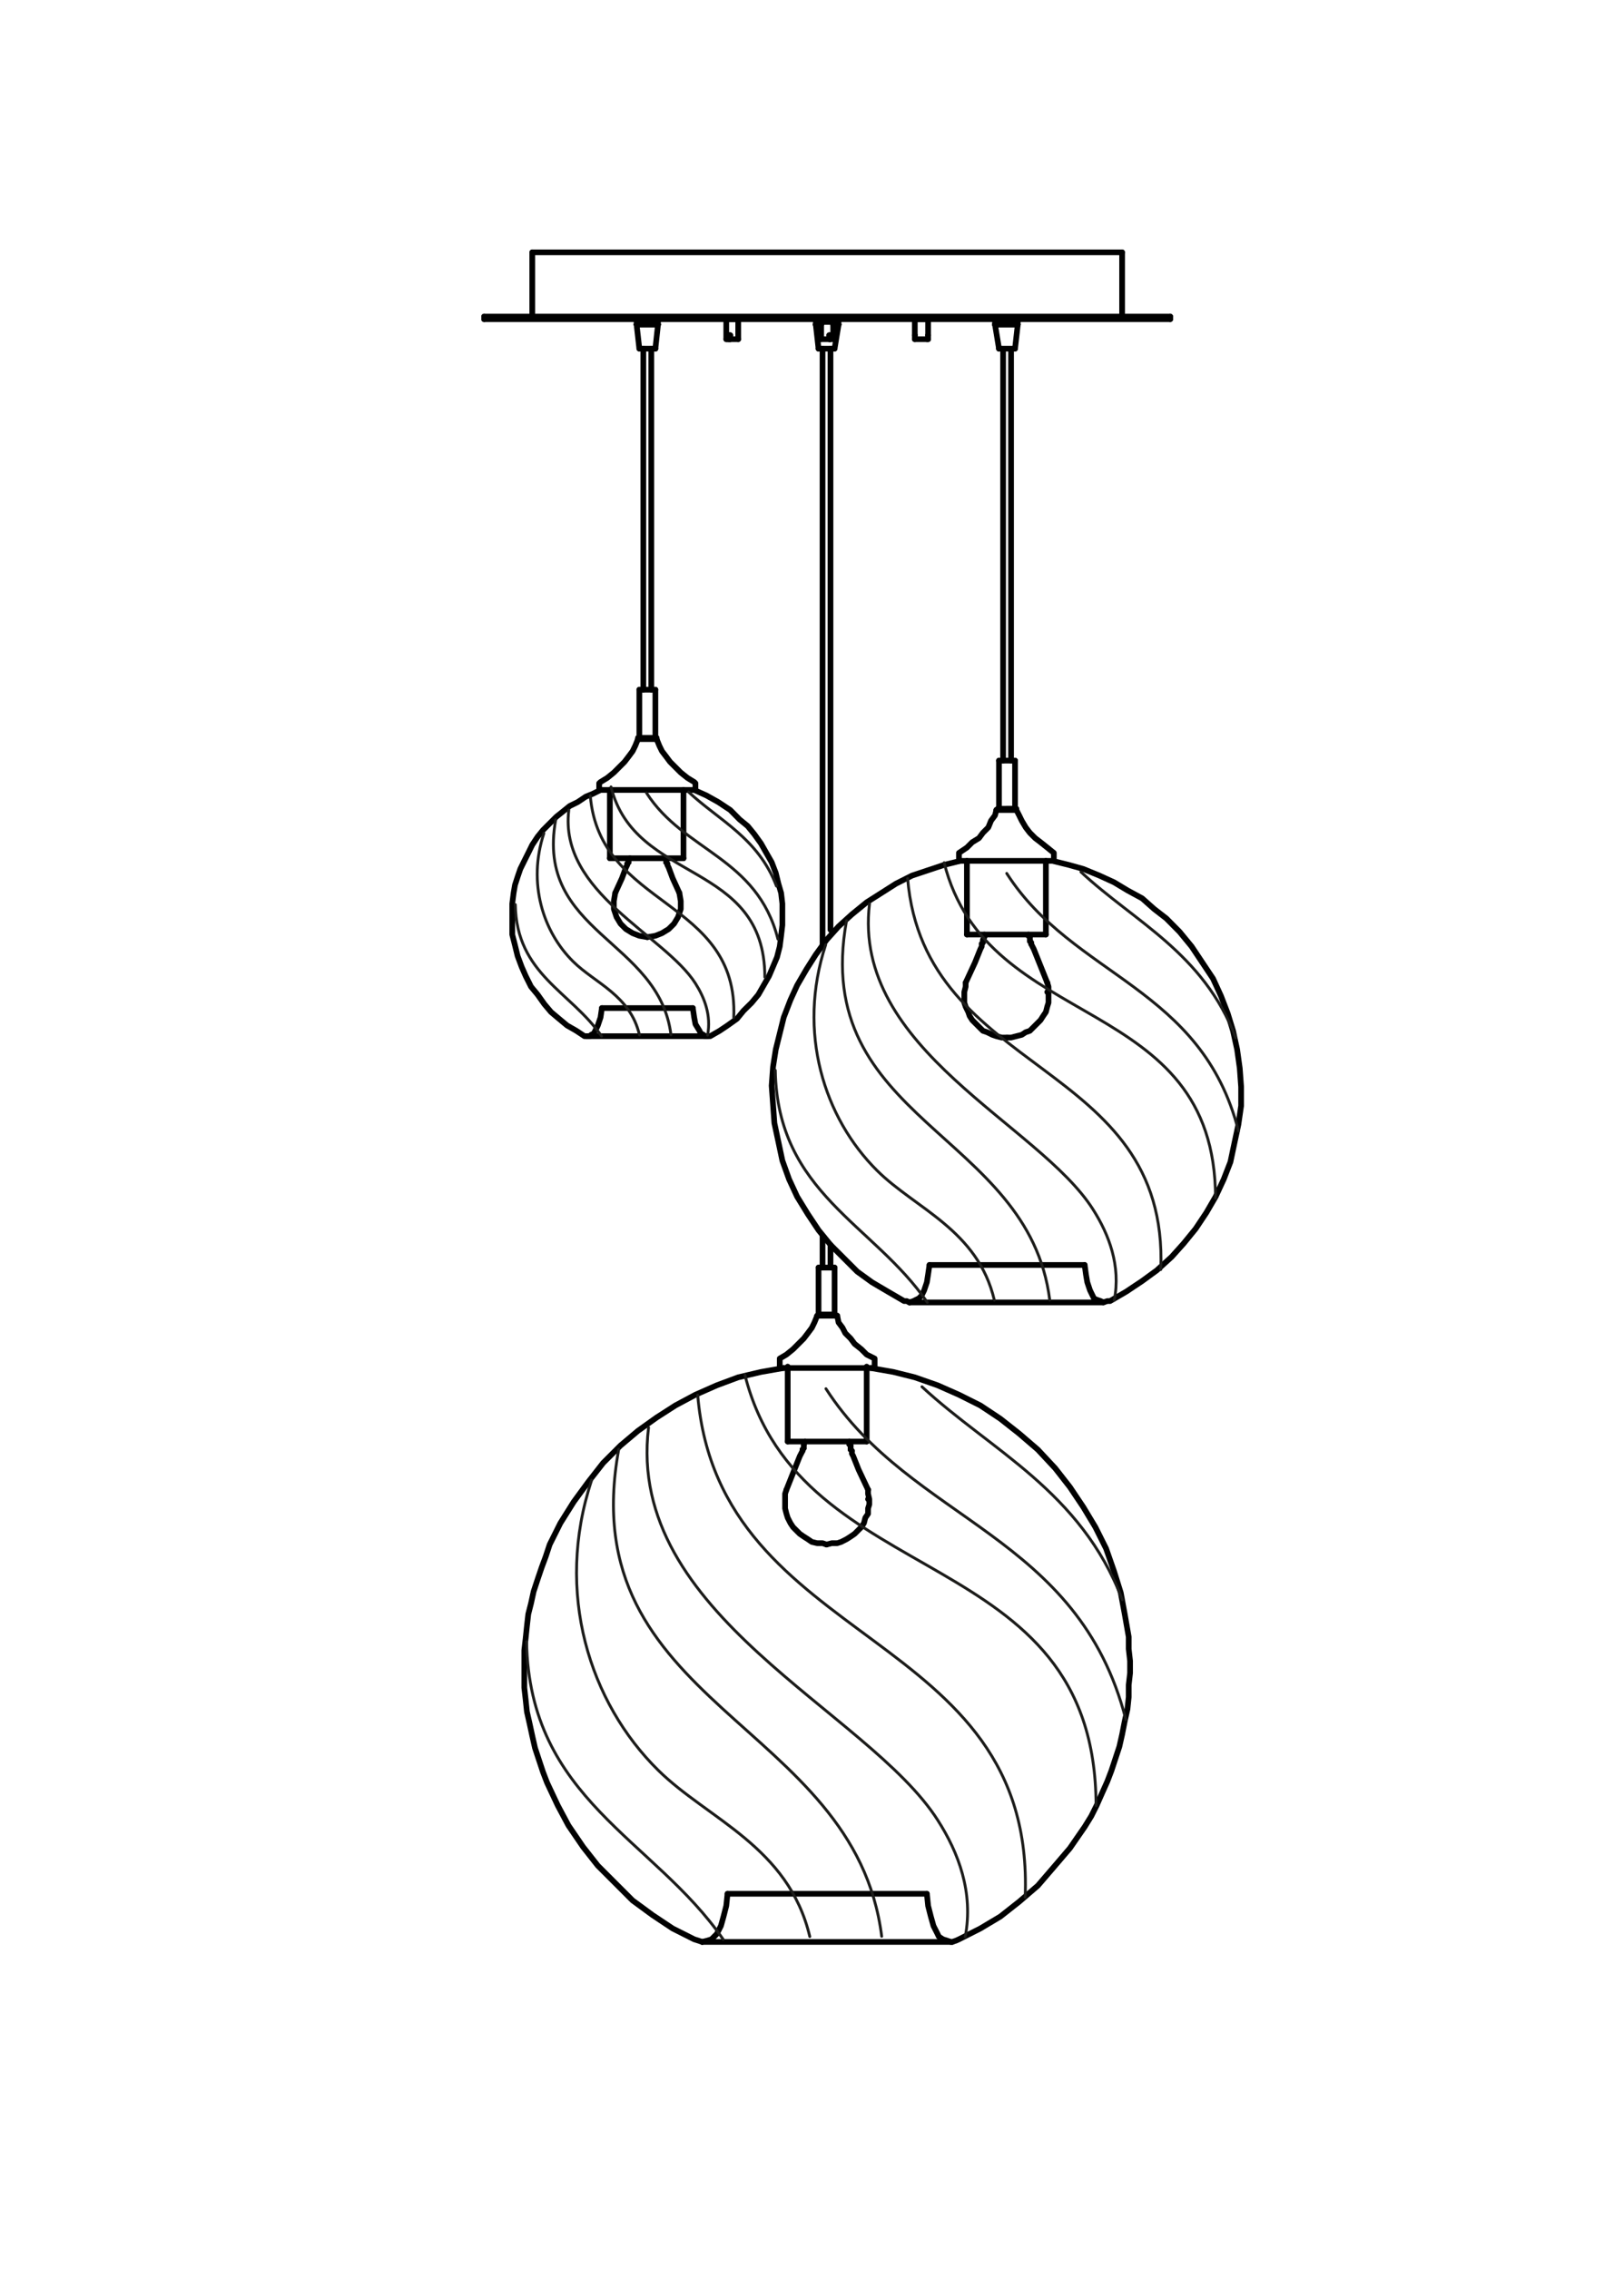 <?xml version="1.0" encoding="UTF-8"?>
<svg id="Livello_2" data-name="Livello 2" xmlns="http://www.w3.org/2000/svg" viewBox="0 0 142.73 199.43">
  <defs>
    <style>
      .cls-1 {
        stroke: #000;
        stroke-linejoin: round;
        stroke-width: .5px;
      }

      .cls-1, .cls-2 {
        fill: none;
        stroke-linecap: round;
      }

      .cls-3 {
        fill: #fff;
        opacity: 0;
      }

      .cls-3, .cls-2 {
        stroke: #1d1d1b;
        stroke-miterlimit: 10;
      }

      .cls-2 {
        stroke-width: .25px;
      }
    </style>
  </defs>
  <g id="RIQUADRI">
    <rect class="cls-3" x="-27.85" y="28.85" width="198.43" height="141.73" transform="translate(171.08 28.35) rotate(90)"/>
  </g>
  <g id="Linee">
    <line class="cls-1" x1="76.29" y1="130.87" x2="76.29" y2="130.87"/>
    <polyline class="cls-1" points="84.87 86.33 85.69 84.56 86.16 83.39 86.28 83.15 86.28 82.92"/>
    <line class="cls-1" x1="74.87" y1="127.46" x2="74.76" y2="127.35"/>
    <line class="cls-1" x1="91.92" y1="82.1" x2="91.92" y2="75.63"/>
    <line class="cls-1" x1="92.04" y1="87.15" x2="92.04" y2="87.15"/>
    <line class="cls-1" x1="86.39" y1="82.68" x2="86.39" y2="82.57"/>
    <line class="cls-1" x1="74.76" y1="127.23" x2="74.76" y2="126.99"/>
    <polyline class="cls-1" points="62.06 91.03 61.95 91.03 61.83 90.91 61.59 90.79 61.48 90.56 61.12 89.97 61.01 89.38 60.89 88.56"/>
    <polyline class="cls-1" points="56.89 82.33 56.19 82.21 55.6 81.98 55.01 81.62 54.54 81.15 54.19 80.57 53.95 79.86 53.95 79.16 54.07 78.45"/>
    <line class="cls-1" x1="92.04" y1="86.33" x2="92.04" y2="86.33"/>
    <line class="cls-1" x1="90.51" y1="82.68" x2="90.51" y2="82.57"/>
    <line class="cls-1" x1="55.25" y1="75.63" x2="55.25" y2="75.51"/>
    <line class="cls-1" x1="86.51" y1="82.21" x2="86.51" y2="82.1"/>
    <line class="cls-1" x1="55.25" y1="75.75" x2="55.25" y2="75.63"/>
    <line class="cls-1" x1="63.94" y1="166.37" x2="81.46" y2="166.37"/>
    <line class="cls-1" x1="70.64" y1="126.88" x2="70.76" y2="126.64"/>
    <line class="cls-1" x1="60.89" y1="88.56" x2="52.9" y2="88.56"/>
    <polyline class="cls-1" points="96.97 114.42 96.74 114.3 96.38 114.18 96.15 114.07 96.03 113.83 95.8 113.36 95.56 112.65 95.44 111.95 95.33 111.13"/>
    <line class="cls-1" x1="74.76" y1="127.35" x2="74.76" y2="127.23"/>
    <line class="cls-1" x1="69.23" y1="126.64" x2="69.23" y2="120.06"/>
    <line class="cls-1" x1="70.64" y1="127.23" x2="70.64" y2="126.99"/>
    <line class="cls-1" x1="90.39" y1="82.21" x2="90.39" y2="82.1"/>
    <line class="cls-1" x1="76.29" y1="131.7" x2="76.29" y2="131.7"/>
    <polyline class="cls-1" points="72.64 135.69 73.11 135.57 73.58 135.57 73.93 135.46 74.4 135.22 74.76 134.99 75.11 134.75 75.7 134.16 75.93 133.81 76.05 133.34 76.29 132.99 76.29 132.52 76.4 132.17 76.4 131.7 76.29 131.23 76.29 130.87"/>
    <polyline class="cls-1" points="59.71 78.45 59.12 77.16 58.77 76.22 58.65 75.98 58.65 75.87"/>
    <line class="cls-1" x1="81.69" y1="111.13" x2="95.33" y2="111.13"/>
    <line class="cls-1" x1="55.13" y1="75.87" x2="55.25" y2="75.75"/>
    <line class="cls-1" x1="74.64" y1="126.64" x2="74.64" y2="126.64"/>
    <polyline class="cls-1" points="51.6 91.03 51.84 91.03 51.95 90.91 52.19 90.79 52.31 90.56 52.54 90.09 52.78 89.38 52.9 88.56"/>
    <polyline class="cls-1" points="53.72 75.4 53.6 75.4 60.07 75.4"/>
    <line class="cls-1" x1="90.62" y1="82.8" x2="90.51" y2="82.68"/>
    <polyline class="cls-1" points="79.93 114.42 80.28 114.3 80.52 114.18 80.75 114.07 80.99 113.83 81.22 113.36 81.46 112.65 81.57 111.95 81.69 111.13"/>
    <line class="cls-1" x1="76.17" y1="126.64" x2="76.17" y2="120.06"/>
    <polyline class="cls-1" points="88.51 91.15 88.86 91.15 89.33 91.03 89.8 90.91 90.15 90.68 90.51 90.56 90.86 90.21 91.45 89.62 91.68 89.26 91.92 88.91 92.04 88.44 92.15 88.09 92.15 86.68 92.04 86.33"/>
    <polyline class="cls-1" points="56.89 82.33 57.6 82.21 58.18 81.98 58.77 81.62 59.24 81.15 59.59 80.57 59.83 79.86 59.83 79.16 59.71 78.45"/>
    <line class="cls-1" x1="58.54" y1="75.63" x2="58.54" y2="75.51"/>
    <polyline class="cls-1" points="88.51 91.15 88.04 91.15 87.57 91.03 87.22 90.91 86.75 90.68 86.39 90.56 86.04 90.21 85.45 89.62 85.22 89.26 85.1 88.91 84.87 88.44 84.75 88.09 84.75 87.15 84.87 86.68 84.87 86.33"/>
    <line class="cls-1" x1="84.98" y1="82.1" x2="84.98" y2="75.63"/>
    <line class="cls-1" x1="70.53" y1="127.46" x2="70.53" y2="127.35"/>
    <line class="cls-1" x1="90.51" y1="82.57" x2="90.51" y2="82.33"/>
    <line class="cls-1" x1="53.6" y1="75.4" x2="53.6" y2="69.4"/>
    <polyline class="cls-1" points="76.29 130.87 75.46 129.11 74.99 127.93 74.87 127.7 74.87 127.46"/>
    <polyline class="cls-1" points="83.57 170.6 83.22 170.48 82.87 170.37 82.51 170.13 82.4 169.9 82.04 169.19 81.81 168.37 81.57 167.43 81.46 166.37"/>
    <line class="cls-1" x1="69.23" y1="126.64" x2="76.17" y2="126.64"/>
    <line class="cls-1" x1="84.98" y1="82.1" x2="91.92" y2="82.1"/>
    <line class="cls-1" x1="74.64" y1="126.88" x2="74.64" y2="126.64"/>
    <line class="cls-1" x1="55.25" y1="75.51" x2="55.36" y2="75.4"/>
    <polyline class="cls-1" points="54.07 78.45 54.66 77.16 55.01 76.22 55.13 75.98 55.13 75.87"/>
    <line class="cls-1" x1="86.39" y1="82.57" x2="86.51" y2="82.33"/>
    <line class="cls-1" x1="74.76" y1="126.99" x2="74.64" y2="126.88"/>
    <polyline class="cls-1" points="92.04 86.33 91.33 84.56 90.86 83.39 90.74 83.15 90.62 82.92"/>
    <line class="cls-1" x1="58.54" y1="75.75" x2="58.54" y2="75.63"/>
    <line class="cls-1" x1="58.54" y1="75.51" x2="58.42" y2="75.4"/>
    <line class="cls-1" x1="90.51" y1="82.33" x2="90.39" y2="82.21"/>
    <polyline class="cls-1" points="61.71 170.6 62.18 170.48 62.53 170.37 62.77 170.13 63 169.9 63.36 169.19 63.59 168.37 63.83 167.43 63.94 166.37"/>
    <line class="cls-1" x1="70.53" y1="127.35" x2="70.64" y2="127.23"/>
    <line class="cls-1" x1="60.07" y1="75.4" x2="60.07" y2="69.4"/>
    <line class="cls-1" x1="58.65" y1="75.87" x2="58.54" y2="75.75"/>
    <line class="cls-1" x1="70.76" y1="126.64" x2="70.76" y2="126.64"/>
    <line class="cls-1" x1="86.28" y1="82.92" x2="86.39" y2="82.8"/>
    <polyline class="cls-1" points="72.64 135.69 72.29 135.57 71.82 135.57 71.35 135.46 71 135.22 70.64 134.99 70.29 134.75 69.7 134.16 69.47 133.81 69.23 133.34 69.12 132.99 69 132.52 69 131.23 69.12 130.87"/>
    <line class="cls-1" x1="86.51" y1="82.33" x2="86.51" y2="82.21"/>
    <polyline class="cls-1" points="69.12 130.87 69.82 129.11 70.29 127.93 70.41 127.7 70.53 127.46"/>
    <line class="cls-1" x1="90.62" y1="82.92" x2="90.62" y2="82.8"/>
    <line class="cls-1" x1="86.39" y1="82.8" x2="86.39" y2="82.68"/>
    <line class="cls-1" x1="70.64" y1="126.99" x2="70.64" y2="126.88"/>
    <line class="cls-1" x1="87.45" y1="28.51" x2="89.45" y2="28.51"/>
    <line class="cls-1" x1="87.45" y1="28.51" x2="89.45" y2="28.51"/>
    <line class="cls-1" x1="55.95" y1="28.51" x2="57.83" y2="28.51"/>
    <line class="cls-1" x1="71.7" y1="28.51" x2="72.17" y2="28.51"/>
    <line class="cls-1" x1="71.7" y1="28.51" x2="72.17" y2="28.51"/>
    <line class="cls-1" x1="73.23" y1="28.51" x2="73.7" y2="28.51"/>
    <line class="cls-1" x1="73.23" y1="28.51" x2="73.7" y2="28.51"/>
    <line class="cls-1" x1="55.95" y1="28.51" x2="57.83" y2="28.51"/>
    <line class="cls-1" x1="71.94" y1="30.63" x2="71.7" y2="28.51"/>
    <line class="cls-1" x1="71.7" y1="28.51" x2="71.7" y2="28.04"/>
    <line class="cls-1" x1="73.7" y1="28.04" x2="73.7" y2="28.51"/>
    <line class="cls-1" x1="102.85" y1="28.04" x2="42.55" y2="28.04"/>
    <line class="cls-1" x1="102.85" y1="27.81" x2="42.55" y2="27.81"/>
    <line class="cls-1" x1="98.62" y1="22.17" x2="46.78" y2="22.17"/>
    <line class="cls-1" x1="64.88" y1="29.8" x2="64.18" y2="29.8"/>
    <line class="cls-1" x1="64.18" y1="29.45" x2="64.18" y2="29.8"/>
    <line class="cls-1" x1="64.06" y1="29.8" x2="64.06" y2="29.45"/>
    <line class="cls-1" x1="64.06" y1="29.8" x2="63.94" y2="29.8"/>
    <line class="cls-1" x1="64.88" y1="28.04" x2="63.83" y2="28.04"/>
    <line class="cls-1" x1="63.94" y1="29.8" x2="63.83" y2="29.8"/>
    <line class="cls-1" x1="64.18" y1="29.8" x2="64.06" y2="29.8"/>
    <line class="cls-1" x1="81.57" y1="29.8" x2="81.57" y2="29.45"/>
    <line class="cls-1" x1="81.57" y1="29.8" x2="81.46" y2="29.8"/>
    <line class="cls-1" x1="81.57" y1="28.04" x2="80.4" y2="28.04"/>
    <line class="cls-1" x1="81.46" y1="29.8" x2="80.4" y2="29.8"/>
    <line class="cls-1" x1="80.4" y1="29.45" x2="80.4" y2="29.8"/>
    <line class="cls-1" x1="80.4" y1="29.45" x2="80.4" y2="29.45"/>
    <line class="cls-1" x1="81.57" y1="29.45" x2="81.57" y2="29.45"/>
    <line class="cls-1" x1="72.88" y1="29.8" x2="72.17" y2="29.8"/>
    <line class="cls-1" x1="73.23" y1="29.8" x2="72.99" y2="29.8"/>
    <line class="cls-1" x1="72.99" y1="29.45" x2="72.99" y2="29.8"/>
    <line class="cls-1" x1="72.99" y1="29.45" x2="72.88" y2="29.45"/>
    <line class="cls-1" x1="72.88" y1="29.8" x2="72.88" y2="29.45"/>
    <line class="cls-1" x1="72.99" y1="29.8" x2="72.88" y2="29.8"/>
    <line class="cls-1" x1="73.46" y1="28.28" x2="71.94" y2="28.28"/>
    <line class="cls-1" x1="73.46" y1="28.04" x2="71.94" y2="28.04"/>
    <line class="cls-1" x1="57.6" y1="30.63" x2="57.6" y2="30.63"/>
    <line class="cls-1" x1="57.6" y1="30.63" x2="56.19" y2="30.63"/>
    <line class="cls-1" x1="57.83" y1="28.04" x2="55.95" y2="28.04"/>
    <line class="cls-1" x1="87.92" y1="28.04" x2="87.92" y2="28.04"/>
    <line class="cls-1" x1="87.8" y1="30.63" x2="87.8" y2="30.63"/>
    <line class="cls-1" x1="87.8" y1="30.63" x2="89.21" y2="30.63"/>
    <line class="cls-1" x1="87.45" y1="28.51" x2="87.8" y2="30.63"/>
    <line class="cls-1" x1="87.45" y1="28.04" x2="87.45" y2="28.51"/>
    <line class="cls-1" x1="89.45" y1="28.04" x2="87.45" y2="28.04"/>
    <line class="cls-1" x1="71.94" y1="30.63" x2="71.94" y2="30.63"/>
    <line class="cls-1" x1="71.94" y1="30.63" x2="73.35" y2="30.63"/>
    <line class="cls-1" x1="73.7" y1="28.04" x2="73.46" y2="28.04"/>
    <line class="cls-1" x1="71.94" y1="28.04" x2="71.7" y2="28.04"/>
    <line class="cls-1" x1="62.18" y1="91.03" x2="51.6" y2="91.03"/>
    <polyline class="cls-1" points="61.01 69.4 62.06 69.87 63.12 70.46 64.18 71.16 65 71.99 65.71 72.57 66.29 73.28 66.88 74.1 67.35 74.93 67.82 75.75 68.18 76.69 68.41 77.63 68.65 78.45 68.76 79.39 68.76 81.27 68.65 82.21 68.53 83.15 68.29 84.09 67.94 84.92 67.59 85.74 67.12 86.56 66.65 87.38 66.06 88.09 65.35 88.79 64.77 89.5 63.94 90.09 63.24 90.56 62.42 91.03 62.18 91.03"/>
    <polyline class="cls-1" points="56.19 64.82 56.07 64.82 56.07 64.93"/>
    <line class="cls-1" x1="56.19" y1="64.82" x2="57.6" y2="64.82"/>
    <polyline class="cls-1" points="56.07 64.93 55.83 65.52 55.6 65.99 55.25 66.46 54.89 66.93 54.42 67.4 53.95 67.87 53.37 68.34 52.78 68.7 52.66 68.81 52.66 69.4"/>
    <line class="cls-1" x1="56.19" y1="64.82" x2="56.19" y2="60.59"/>
    <polyline class="cls-1" points="52.78 69.4 52.07 69.75 51.48 69.99 50.78 70.46 50.07 70.81 49.49 71.28 48.9 71.75 47.72 72.93 47.25 73.51 46.78 74.22 46.43 74.93 46.08 75.63 45.73 76.34 45.49 77.04 45.26 77.75 45.14 78.45 45.02 79.39 45.02 82.1 45.26 83.04 45.49 83.98 45.84 84.92 46.2 85.74 46.67 86.68 47.25 87.38 47.84 88.21 48.43 88.91 49.13 89.5 49.84 90.09 50.66 90.56 51.37 91.03 51.6 91.03"/>
    <polyline class="cls-1" points="57.6 64.82 57.71 64.82 57.71 64.93"/>
    <line class="cls-1" x1="52.66" y1="69.4" x2="61.12" y2="69.4"/>
    <polyline class="cls-1" points="57.71 64.93 57.95 65.52 58.18 65.99 58.54 66.46 58.89 66.93 59.36 67.4 59.83 67.87 60.42 68.34 61.01 68.7 61.12 68.81 61.12 69.4"/>
    <line class="cls-1" x1="57.71" y1="64.93" x2="56.07" y2="64.93"/>
    <line class="cls-1" x1="56.19" y1="60.59" x2="57.6" y2="60.59"/>
    <line class="cls-1" x1="57.6" y1="64.82" x2="57.6" y2="60.59"/>
    <line class="cls-1" x1="56.54" y1="60.59" x2="56.54" y2="30.63"/>
    <line class="cls-1" x1="57.24" y1="30.63" x2="57.24" y2="60.59"/>
    <line class="cls-1" x1="72.29" y1="108.54" x2="72.29" y2="111.36"/>
    <line class="cls-1" x1="72.99" y1="109.36" x2="72.99" y2="111.36"/>
    <line class="cls-1" x1="71.94" y1="115.48" x2="71.94" y2="111.36"/>
    <line class="cls-1" x1="71.94" y1="115.48" x2="71.82" y2="115.59"/>
    <line class="cls-1" x1="71.94" y1="115.48" x2="73.35" y2="115.48"/>
    <polyline class="cls-1" points="71.82 115.59 71.58 116.18 71.35 116.65 71 117.12 70.64 117.59 70.17 118.06 69.7 118.53 69.12 119 68.53 119.35 68.53 120.18"/>
    <polyline class="cls-1" points="68.88 120.18 66.88 120.53 64.88 121 63 121.7 61.12 122.53 59.36 123.47 57.71 124.53 56.07 125.7 54.54 126.99 53.01 128.52 51.72 130.17 50.43 131.93 49.25 133.81 48.31 135.69 47.96 136.75 47.61 137.69 47.25 138.75 46.9 139.81 46.67 140.86 46.43 141.8 46.31 142.86 46.2 143.92 46.08 144.98 46.08 148.27 46.2 149.33 46.31 150.38 46.55 151.44 46.78 152.5 47.02 153.56 47.37 154.62 47.72 155.67 48.08 156.61 49.02 158.61 49.96 160.37 51.25 162.26 52.54 163.9 54.07 165.43 55.6 166.96 57.36 168.25 59.12 169.42 61.01 170.37 61.36 170.48 61.71 170.6"/>
    <line class="cls-1" x1="83.69" y1="170.6" x2="61.71" y2="170.6"/>
    <line class="cls-1" x1="71.94" y1="111.36" x2="73.35" y2="111.36"/>
    <line class="cls-1" x1="73.35" y1="115.48" x2="73.35" y2="111.36"/>
    <polyline class="cls-1" points="73.35 115.48 73.46 115.59 73.58 115.59"/>
    <line class="cls-1" x1="68.53" y1="120.18" x2="76.87" y2="120.18"/>
    <polyline class="cls-1" points="73.58 115.59 73.7 116.18 74.05 116.65 74.29 117.12 74.76 117.59 75.11 118.06 75.7 118.53 76.17 119 76.87 119.35 76.87 120.18"/>
    <line class="cls-1" x1="73.58" y1="115.59" x2="71.82" y2="115.59"/>
    <polyline class="cls-1" points="76.52 120.18 78.52 120.53 80.4 121 82.4 121.7 84.28 122.53 86.16 123.47 87.92 124.64 89.57 125.94 91.21 127.35 92.74 128.99 94.03 130.64 95.21 132.4 96.27 134.16 97.21 136.04 97.91 138.04 98.5 139.92 98.85 141.8 99.2 143.8 99.2 144.86 99.32 145.92 99.32 146.98 99.2 148.03 99.2 149.09 99.09 150.15 98.85 151.21 98.62 152.38 98.38 153.44 98.03 154.5 97.68 155.56 97.32 156.5 96.85 157.55 96.38 158.61 95.91 159.55 95.33 160.49 94.03 162.37 92.62 164.02 91.21 165.66 89.57 167.07 87.92 168.37 86.16 169.42 84.28 170.37 84.04 170.48 83.69 170.6"/>
    <line class="cls-1" x1="89.21" y1="71.05" x2="89.21" y2="66.82"/>
    <line class="cls-1" x1="87.8" y1="66.82" x2="89.21" y2="66.82"/>
    <line class="cls-1" x1="89.33" y1="71.16" x2="87.57" y2="71.16"/>
    <polyline class="cls-1" points="89.33 71.16 89.57 71.63 89.8 72.1 90.15 72.69 90.51 73.16 90.98 73.63 91.45 73.99 92.04 74.46 92.62 74.93 92.62 75.63"/>
    <line class="cls-1" x1="84.28" y1="75.63" x2="92.62" y2="75.63"/>
    <polyline class="cls-1" points="89.21 71.05 89.33 71.05 89.33 71.16"/>
    <polyline class="cls-1" points="84.4 75.63 82.98 75.98 81.57 76.45 80.16 76.92 78.75 77.63 77.46 78.45 76.17 79.27 74.87 80.33 73.7 81.39 72.64 82.57 71.7 83.86 70.88 85.15 70.06 86.56 69.47 87.85 68.88 89.38 68.53 90.79 68.18 92.2 67.94 93.73 67.82 95.38 67.94 97.02 68.06 98.67 68.41 100.31 68.76 101.96 69.35 103.6 70.06 105.13 71 106.66 71.94 108.07 72.99 109.36 74.17 110.54 75.34 111.71 76.64 112.65 78.05 113.48 79.46 114.3 79.69 114.3 79.93 114.42"/>
    <line class="cls-1" x1="87.8" y1="71.05" x2="87.8" y2="66.82"/>
    <polyline class="cls-1" points="87.57 71.16 87.45 71.63 87.1 72.1 86.86 72.69 86.39 73.16 86.04 73.63 85.45 73.99 84.98 74.46 84.28 74.93 84.28 75.63"/>
    <line class="cls-1" x1="88.51" y1="71.05" x2="88.63" y2="71.05"/>
    <line class="cls-1" x1="88.63" y1="71.05" x2="88.74" y2="71.05"/>
    <line class="cls-1" x1="88.74" y1="71.05" x2="88.86" y2="71.05"/>
    <line class="cls-1" x1="88.86" y1="71.05" x2="89.21" y2="71.05"/>
    <line class="cls-1" x1="88.63" y1="71.05" x2="88.63" y2="71.05"/>
    <line class="cls-1" x1="88.74" y1="71.05" x2="88.74" y2="71.05"/>
    <line class="cls-1" x1="88.86" y1="71.05" x2="88.86" y2="71.05"/>
    <line class="cls-1" x1="87.8" y1="71.05" x2="87.8" y2="71.05"/>
    <line class="cls-1" x1="87.8" y1="71.05" x2="87.8" y2="71.05"/>
    <line class="cls-1" x1="87.8" y1="71.05" x2="87.8" y2="71.05"/>
    <line class="cls-1" x1="87.8" y1="71.05" x2="87.8" y2="71.05"/>
    <line class="cls-1" x1="73.7" y1="28.51" x2="73.35" y2="30.63"/>
    <line class="cls-1" x1="87.8" y1="71.05" x2="88.51" y2="71.05"/>
    <line class="cls-1" x1="87.8" y1="71.05" x2="87.8" y2="71.05"/>
    <line class="cls-1" x1="87.8" y1="71.05" x2="87.8" y2="71.05"/>
    <line class="cls-1" x1="87.8" y1="71.05" x2="87.8" y2="71.05"/>
    <line class="cls-1" x1="87.8" y1="71.05" x2="87.8" y2="71.05"/>
    <polyline class="cls-1" points="87.8 71.05 87.69 71.05 87.57 71.16"/>
    <polyline class="cls-1" points="92.51 75.63 93.92 75.98 95.21 76.34 96.62 76.92 97.91 77.51 99.09 78.22 100.38 78.92 101.44 79.86 102.5 80.68 103.67 81.86 104.73 83.15 105.67 84.56 106.61 85.97 107.31 87.5 107.9 89.03 108.37 90.56 108.73 92.2 108.96 93.85 109.08 95.49 109.08 97.14 108.84 98.79 108.49 100.43 108.14 102.08 107.55 103.6 106.84 105.13 106.02 106.54 105.08 107.95 104.02 109.25 102.97 110.42 101.67 111.6 100.38 112.54 98.97 113.48 97.56 114.3 97.32 114.3 96.97 114.42 79.93 114.42"/>
    <line class="cls-1" x1="72.29" y1="30.63" x2="72.29" y2="83.04"/>
    <line class="cls-1" x1="72.99" y1="30.63" x2="72.99" y2="81.69"/>
    <line class="cls-1" x1="88.86" y1="30.79" x2="88.86" y2="66.82"/>
    <line class="cls-1" x1="88.16" y1="66.82" x2="88.16" y2="30.79"/>
    <line class="cls-1" x1="64.18" y1="29.45" x2="64.06" y2="29.45"/>
    <line class="cls-1" x1="42.55" y1="28.04" x2="42.55" y2="27.81"/>
    <line class="cls-1" x1="102.85" y1="27.81" x2="102.85" y2="28.04"/>
    <line class="cls-1" x1="46.78" y1="27.81" x2="46.78" y2="22.17"/>
    <line class="cls-1" x1="98.62" y1="22.17" x2="98.62" y2="27.81"/>
    <line class="cls-1" x1="63.83" y1="29.8" x2="63.83" y2="28.04"/>
    <line class="cls-1" x1="64.88" y1="28.04" x2="64.88" y2="29.8"/>
    <line class="cls-1" x1="80.4" y1="29.45" x2="80.4" y2="28.04"/>
    <line class="cls-1" x1="81.57" y1="28.04" x2="81.57" y2="29.45"/>
    <line class="cls-1" x1="72.17" y1="28.28" x2="72.17" y2="29.8"/>
    <line class="cls-1" x1="73.23" y1="28.28" x2="73.23" y2="29.8"/>
    <line class="cls-1" x1="71.94" y1="28.28" x2="71.94" y2="28.04"/>
    <line class="cls-1" x1="73.46" y1="28.04" x2="73.46" y2="28.28"/>
    <line class="cls-1" x1="57.83" y1="28.51" x2="57.83" y2="28.51"/>
    <line class="cls-1" x1="55.95" y1="28.51" x2="55.95" y2="28.51"/>
    <line class="cls-1" x1="56.19" y1="30.63" x2="55.95" y2="28.51"/>
    <line class="cls-1" x1="57.83" y1="28.51" x2="57.6" y2="30.63"/>
    <line class="cls-1" x1="55.95" y1="28.51" x2="55.95" y2="28.04"/>
    <line class="cls-1" x1="57.83" y1="28.04" x2="57.83" y2="28.51"/>
    <line class="cls-1" x1="56.3" y1="28.04" x2="56.3" y2="28.04"/>
    <line class="cls-1" x1="57.48" y1="28.04" x2="57.48" y2="28.04"/>
    <line class="cls-1" x1="88.98" y1="28.04" x2="88.98" y2="28.04"/>
    <line class="cls-1" x1="89.45" y1="28.51" x2="89.45" y2="28.51"/>
    <line class="cls-1" x1="87.45" y1="28.51" x2="87.45" y2="28.51"/>
    <line class="cls-1" x1="89.45" y1="28.51" x2="89.21" y2="30.63"/>
    <line class="cls-1" x1="89.45" y1="28.04" x2="89.45" y2="28.51"/>
    <line class="cls-1" x1="72.17" y1="28.04" x2="72.17" y2="28.04"/>
    <line class="cls-1" x1="73.23" y1="28.04" x2="73.23" y2="28.04"/>
    <line class="cls-1" x1="73.7" y1="28.51" x2="73.7" y2="28.51"/>
    <line class="cls-1" x1="71.7" y1="28.51" x2="71.7" y2="28.51"/>
  </g>
  <g id="RIGATO">
    <g>
      <path class="cls-2" d="M81.03,121.83c6.1,5.65,13.93,9.12,17.61,18.71"/>
      <path class="cls-2" d="M72.59,122c7.55,11.72,22.19,12.77,26.36,29.07"/>
      <path class="cls-2" d="M65.47,120.79c4.87,19.34,30.83,14.55,30.86,37.84"/>
      <path class="cls-2" d="M61.32,122.56c1.89,22.48,29.73,20.34,28.78,44.12"/>
      <path class="cls-2" d="M57,125.41c-2.01,16.5,19.25,24.82,25.42,34.5,1.81,2.83,3.16,6.34,2.41,10.25"/>
      <path class="cls-2" d="M54.38,127.32c-4.15,22.65,20.72,23.81,23.11,42.79"/>
      <path class="cls-2" d="M52,130.03c-3.28,9.89-.18,19.56,5.86,25.5,4.37,4.3,11.44,6.69,13.31,14.6"/>
      <path class="cls-2" d="M46.28,144.21c.24,13.88,11.19,17.32,17.28,26.17"/>
    </g>
    <g>
      <path class="cls-2" d="M95,76.6c4.71,4.4,10.76,7.1,13.61,14.58"/>
      <path class="cls-2" d="M88.48,76.73c5.84,9.13,17.15,9.94,20.37,22.64"/>
      <path class="cls-2" d="M82.98,75.79c3.76,15.06,23.83,11.33,23.85,29.47"/>
      <path class="cls-2" d="M79.77,77.17c1.46,17.51,22.98,15.84,22.25,34.36"/>
      <path class="cls-2" d="M76.42,79.39c-1.56,12.85,14.88,19.33,19.65,26.87,1.4,2.21,2.45,4.94,1.86,7.98"/>
      <path class="cls-2" d="M74.4,80.88c-3.21,17.64,16.01,18.54,17.86,33.33"/>
      <path class="cls-2" d="M72.57,82.99c-2.54,7.71-.14,15.23,4.53,19.86,3.38,3.35,8.84,5.21,10.29,11.37"/>
      <path class="cls-2" d="M68.14,94.03c.18,10.81,8.65,13.49,13.36,20.39"/>
    </g>
    <g>
      <path class="cls-2" d="M60.52,69.58c2.67,2.5,6.1,4.03,7.72,8.26"/>
      <path class="cls-2" d="M56.82,69.66c3.31,5.17,9.72,5.64,11.55,12.84"/>
      <path class="cls-2" d="M53.7,69.13c2.13,8.54,13.51,6.43,13.52,16.71"/>
      <path class="cls-2" d="M51.88,69.91c.83,9.93,13.03,8.98,12.61,19.48"/>
      <path class="cls-2" d="M49.99,71.17c-.88,7.29,8.43,10.96,11.14,15.24.79,1.25,1.39,2.8,1.06,4.53"/>
      <path class="cls-2" d="M48.84,72.01c-1.82,10,9.08,10.51,10.13,18.9"/>
      <path class="cls-2" d="M47.8,73.21c-1.44,4.37-.08,8.64,2.57,11.26,1.91,1.9,5.02,2.96,5.83,6.45"/>
      <path class="cls-2" d="M45.29,79.47c.1,6.13,4.9,7.65,7.58,11.56"/>
    </g>
  </g>
</svg>